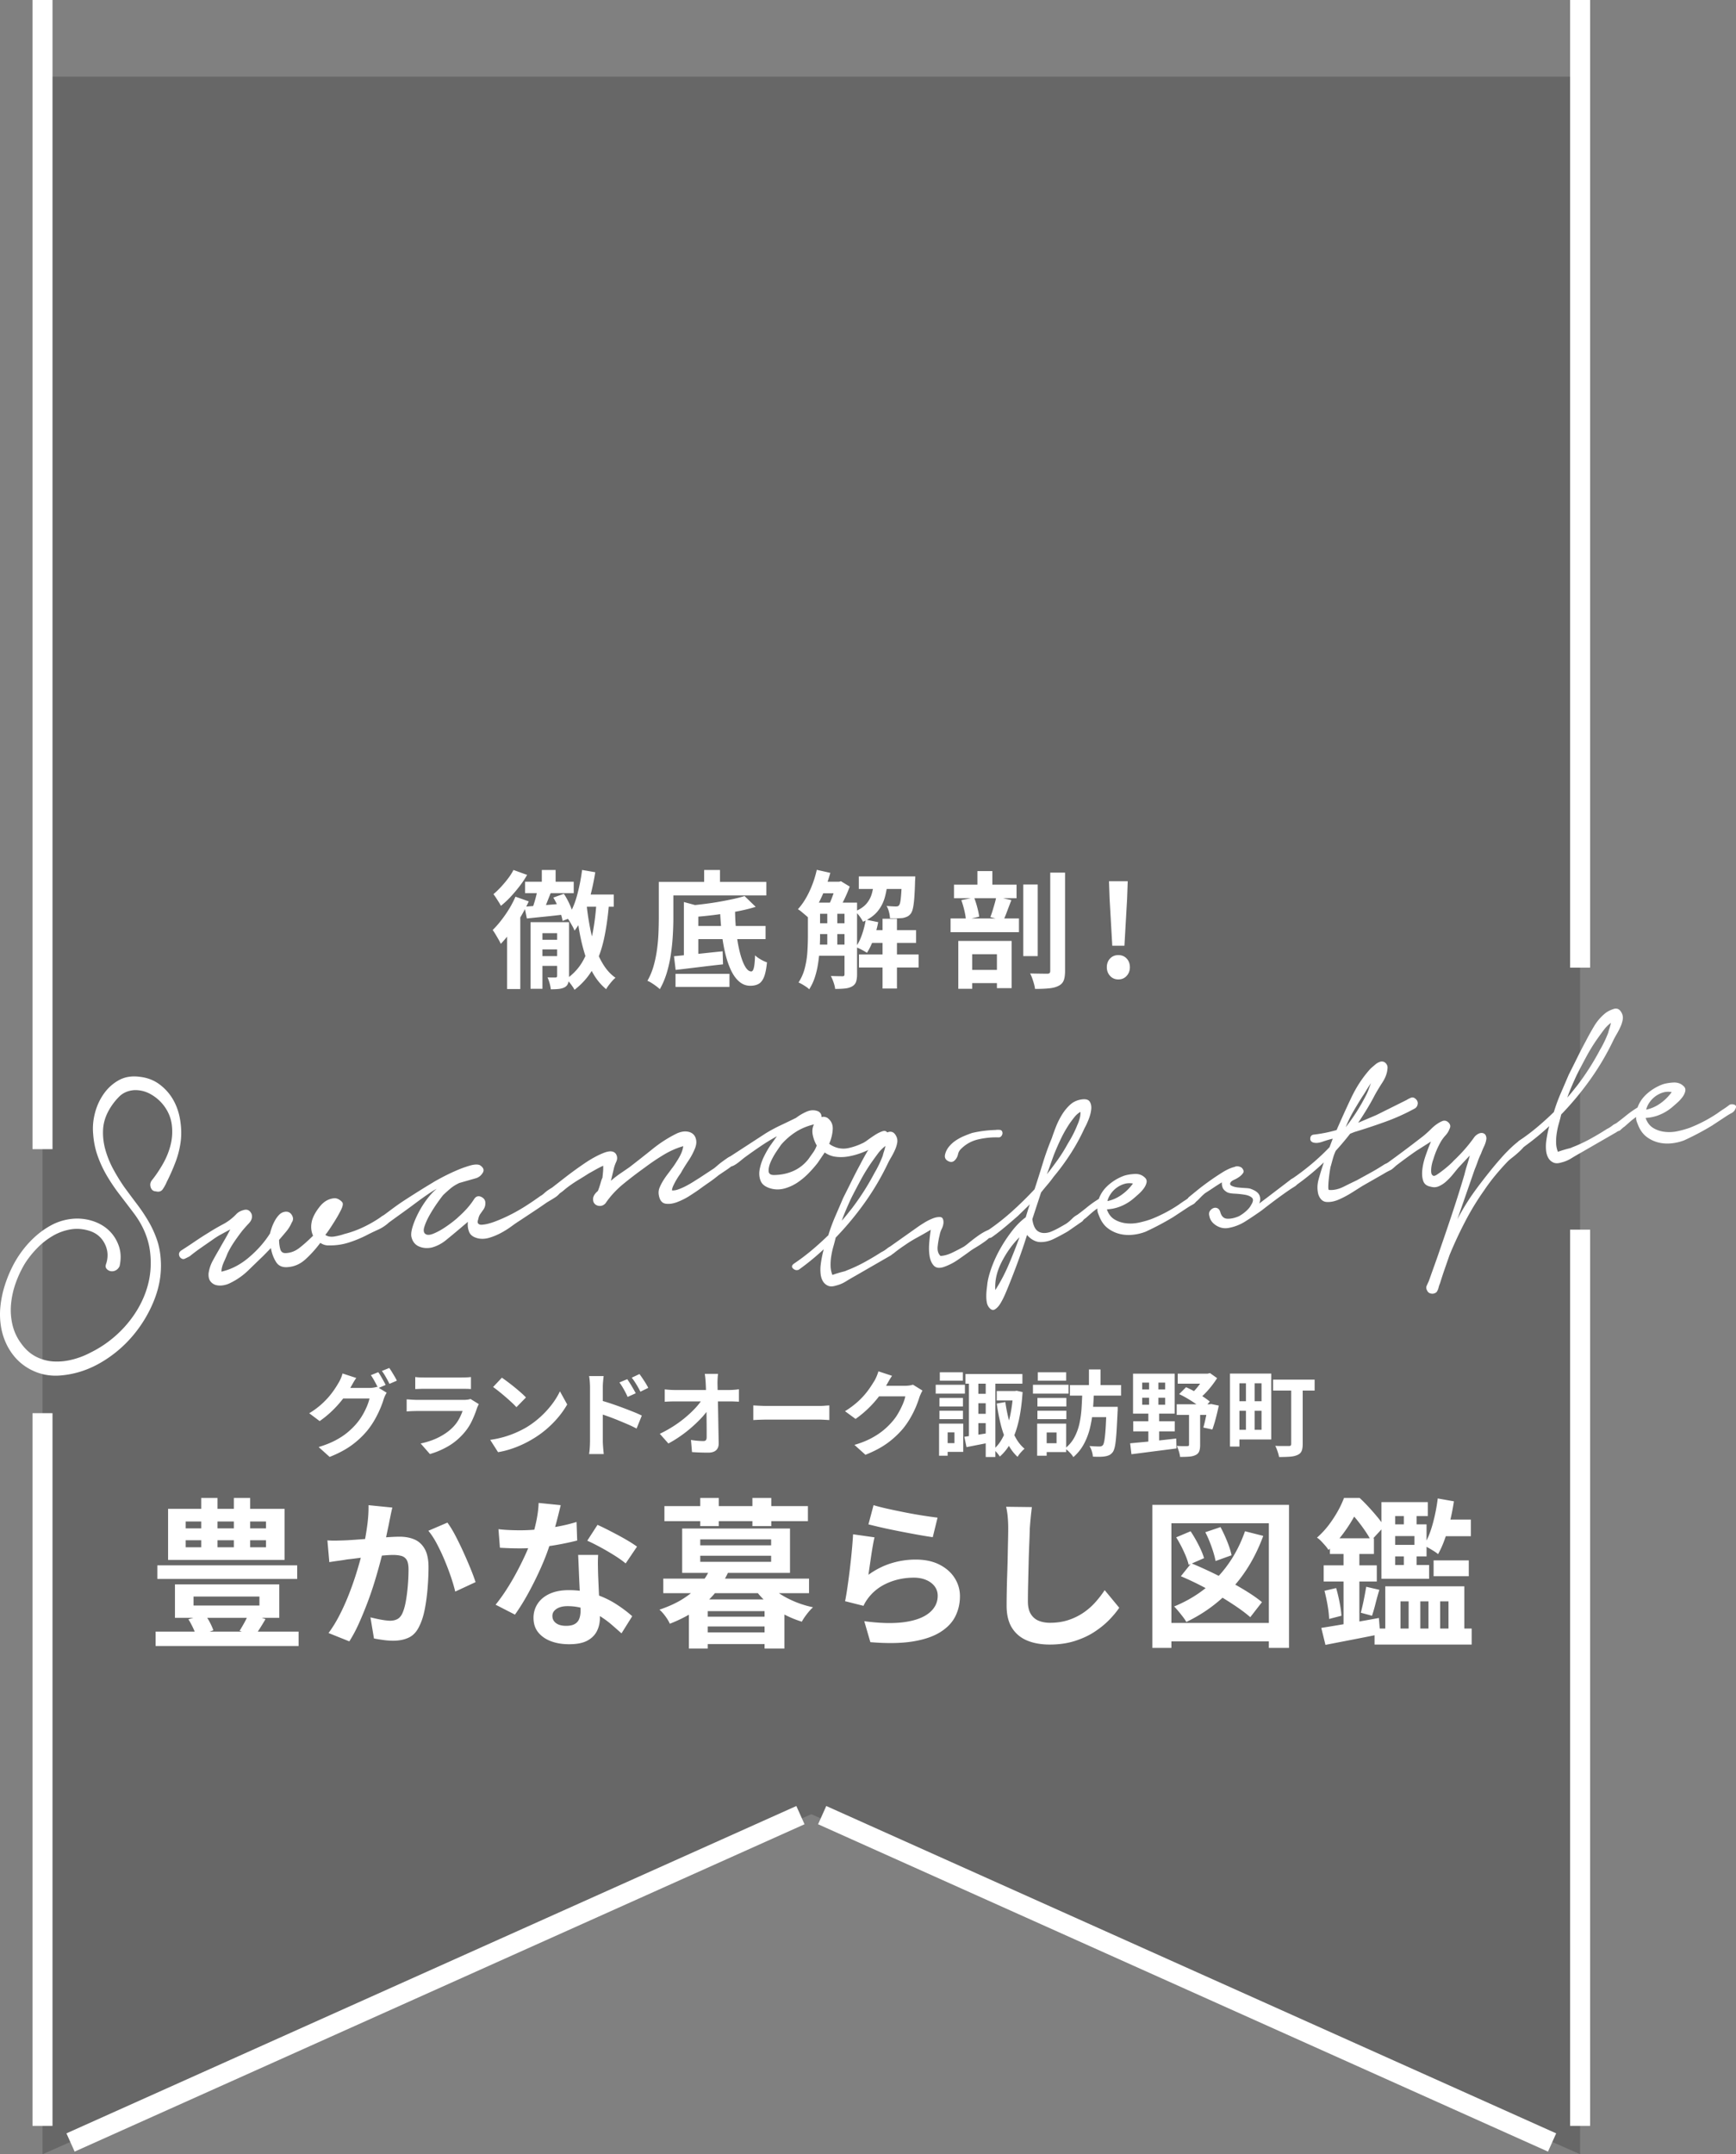 <svg xmlns="http://www.w3.org/2000/svg" width="520.859" height="646.152" viewBox="0 0 520.859 646.152"><rect x="0" y="0" width="520.859" height="646.152" fill="#808080" stroke="none"/><g data-name="レイヤー_1"><path fill="#282828" fill-opacity=".28" d="M12.754 22.99v623.162l230.666-102 230.667 102V22.99H12.754z"/><path fill="#fff" d="M9.754 423.863h6v213.776h-6zM9.754 0h6v344.681h-6zm229.178 541.695l2.455 5.475-218.996 98.187-2.455-5.475zm227.973 98.187l-2.455 5.475-218.996-98.187 2.455-5.475zm4.182-271.063h6v268.82h-6zm0-368.819h6v290.238h-6zM154.659 268.956l3.99 1.406a50.805 50.805 0 01-2.413 4.598 54.441 54.441 0 01-2.927 4.465c-1.025 1.406-2.046 2.629-3.059 3.667a12.284 12.284 0 00-.645-1.253c-.305-.532-.615-1.065-.932-1.597s-.601-.962-.854-1.292c1.266-1.24 2.526-2.76 3.78-4.56 1.255-1.798 2.273-3.61 3.06-5.434zm-.609-8.018l4.105 1.482a29.68 29.68 0 01-2.262 3.382 42.353 42.353 0 01-2.735 3.23 26.227 26.227 0 01-2.87 2.66 13.69 13.69 0 00-.646-1.12c-.278-.443-.557-.88-.836-1.312a11.93 11.93 0 00-.76-1.064c.76-.633 1.52-1.361 2.28-2.185a34.166 34.166 0 002.147-2.565c.67-.886 1.197-1.722 1.577-2.508zm-1.9 16.302l3.915-3.951.037.075v23.294h-3.951V277.24zm5.207-5.282c1.596-.126 3.47-.272 5.624-.437 2.152-.164 4.356-.347 6.611-.55l.114 3.267c-2.051.254-4.091.482-6.118.685a716.66 716.66 0 00-5.51.57l-.721-3.535zm.19-7.486h14.591v3.42h-14.592v-3.42zm1.633 12.122h10.108v3.307h-6.536v16.681h-3.572v-19.988zm2.128-9.88l4.028.875c-.481 1.19-.956 2.388-1.424 3.59a32.909 32.909 0 01-1.35 3.06l-3.191-.836a35.782 35.782 0 001.444-4.485c.202-.81.366-1.545.493-2.203zm-.57 15.162h8.512v2.888h-8.511v-2.888zm.114 4.903h8.55v2.926h-8.55v-2.926zm1.71-25.84h4.142v5.32h-4.141v-5.32zm4.599 15.655h3.572v16.188c0 .811-.083 1.488-.247 2.033a2.187 2.187 0 01-1.007 1.274c-.508.278-1.103.455-1.786.532-.685.075-1.495.114-2.433.114-.05-.532-.17-1.14-.36-1.824-.19-.684-.4-1.268-.627-1.748.531.025 1.031.037 1.5.037h.931c.304-.025.457-.19.457-.494v-16.112zm-1.14-7.372l3.153-1.14a21.882 21.882 0 011.881 3.497c.545 1.267.918 2.38 1.121 3.344l-3.382 1.292c-.152-.988-.494-2.134-1.026-3.44a26.503 26.503 0 00-1.747-3.553zm12.995.456l3.8.19c-.304 4.206-.81 8-1.52 11.381s-1.766 6.365-3.173 8.95-3.325 4.812-5.756 6.687c-.127-.279-.336-.627-.627-1.045-.292-.417-.603-.83-.932-1.235a6.657 6.657 0 00-.911-.95c2.228-1.544 3.957-3.47 5.186-5.775s2.141-4.985 2.737-8.038c.594-3.052.993-6.44 1.196-10.165zm-4.37-8.74l3.952.684a74.372 74.372 0 01-1.349 6.574c-.545 2.154-1.215 4.161-2.013 6.023s-1.755 3.503-2.87 4.922c-.101-.33-.285-.735-.55-1.216a51.142 51.142 0 00-.856-1.482c-.303-.507-.583-.9-.836-1.179 1.242-1.722 2.217-3.85 2.926-6.383a55.921 55.921 0 001.597-7.943zm1.368 10.527a80.42 80.42 0 001.026 6.84 42.744 42.744 0 001.672 6.174c.685 1.914 1.514 3.623 2.49 5.13.974 1.508 2.133 2.73 3.476 3.668a6.717 6.717 0 00-.987.95c-.356.404-.697.823-1.027 1.253-.329.43-.595.836-.797 1.216-1.445-1.19-2.68-2.64-3.705-4.35s-1.881-3.63-2.566-5.757c-.684-2.129-1.254-4.434-1.71-6.916a99.225 99.225 0 01-1.101-7.79l3.23-.418zm-.836-3.155h8.969v3.648h-9.956l.987-3.648zm22.484-3.8h4.37v10.717c0 1.545-.05 3.249-.152 5.11a65.915 65.915 0 01-.57 5.72c-.278 1.95-.69 3.837-1.234 5.661s-1.248 3.483-2.109 4.978c-.254-.253-.608-.55-1.064-.893s-.925-.665-1.407-.969-.899-.52-1.253-.646a19.745 19.745 0 001.862-4.464 35.394 35.394 0 001.025-4.96 52.79 52.79 0 00.438-4.996c.062-1.635.095-3.148.095-4.541V264.51zm2.205 0h30.058v4.066h-30.058v-4.066zm2.356 22.306c1.267-.126 2.691-.266 4.274-.418 1.583-.151 3.255-.323 5.017-.513 1.76-.19 3.527-.373 5.3-.55l.115 3.913c-1.673.178-3.35.368-5.035.57l-4.883.59c-1.571.19-3.002.36-4.294.512l-.494-4.104zm.456 5.283h16.188v3.913h-16.188V292.1zm2.508-21.547l4.332 1.178v16.492h-4.332v-17.67zm18.202-1.785l3.344 3.23c-1.697.532-3.591.994-5.68 1.386a110.5 110.5 0 01-6.404 1.008 120.56 120.56 0 01-6.346.646c-.052-.481-.197-1.065-.437-1.748-.242-.685-.489-1.241-.742-1.673 1.47-.151 2.958-.323 4.465-.513 1.508-.19 2.971-.41 4.39-.665a108.07 108.07 0 004.047-.797c1.28-.279 2.4-.57 3.363-.874zm-15.922 8.968h22.23v3.951h-22.23v-3.951zm3.8-16.797h4.75v5.738h-4.75v-5.738zm4.75 11.362h4.521c0 2.534.127 4.947.38 7.24.253 2.292.609 4.332 1.065 6.117.456 1.787.974 3.186 1.557 4.2.583 1.013 1.204 1.52 1.863 1.52.354 0 .62-.393.798-1.179.176-.784.29-2 .341-3.648.456.432 1.027.843 1.71 1.236.685.392 1.305.678 1.863.855-.178 1.9-.47 3.356-.874 4.37s-.945 1.71-1.616 2.09c-.67.38-1.513.57-2.526.57-1.216 0-2.306-.406-3.269-1.216-.962-.812-1.792-1.945-2.488-3.402-.697-1.456-1.28-3.166-1.748-5.13-.47-1.962-.83-4.103-1.083-6.422a92.074 92.074 0 01-.494-7.2zm29.043-11.4l4.066.912a52.36 52.36 0 01-1.71 5.092 39.98 39.98 0 01-2.185 4.675c-.798 1.443-1.652 2.71-2.565 3.8a16.121 16.121 0 00-.95-.856l-1.216-1.026a6.684 6.684 0 00-1.102-.779c1.292-1.418 2.432-3.173 3.42-5.262a31.045 31.045 0 002.242-6.555zm-2.66 9.842h3.648v10.07c0 1.217-.045 2.521-.133 3.915a49.953 49.953 0 01-.456 4.237 26.108 26.108 0 01-.968 4.141 15.245 15.245 0 01-1.711 3.63c-.202-.228-.5-.476-.893-.742-.392-.266-.798-.52-1.216-.76a9.676 9.676 0 00-1.083-.55 14.39 14.39 0 001.9-4.39c.405-1.608.659-3.242.76-4.901.101-1.66.152-3.198.152-4.618v-10.032zm1.673 0h10.563v3.344h-10.563v-3.344zm0 6.194h10.563v3.23h-10.563v-3.23zm0 6.384h10.563v3.344h-10.563v-3.344zm1.9-18.848h6.003v3.458h-6.004v-3.458zm2.241 8.018h3.002v12.084h-3.002V272.49zm2.66-8.018h.874l.57-.152 2.622 1.596a37.6 37.6 0 01-1.634 3.857c-.66 1.356-1.28 2.515-1.862 3.477-.38-.278-.842-.582-1.387-.911-.545-.33-1.02-.595-1.425-.799a24.22 24.22 0 00.893-2.032c.29-.748.557-1.508.799-2.28a24.6 24.6 0 00.55-2.033v-.723zm2.508 6.27h3.762v21.508c0 .913-.102 1.66-.304 2.242-.203.583-.595 1.039-1.177 1.369-.584.328-1.28.537-2.09.626-.812.089-1.813.134-3.003.134-.051-.558-.21-1.217-.475-1.977s-.538-1.393-.817-1.9a147.711 147.711 0 003.496.076c.228 0 .387-.043.475-.133.088-.088.133-.26.133-.512v-21.433zm8.892-6.611h4.066c-.152 1.849-.45 3.553-.892 5.11a11.244 11.244 0 01-2.186 4.162c-1.014 1.215-2.457 2.241-4.332 3.077-.227-.48-.576-1.038-1.045-1.671-.469-.634-.919-1.115-1.348-1.445 1.52-.632 2.666-1.406 3.438-2.317a8.01 8.01 0 001.634-3.117 22.43 22.43 0 00.665-3.8zm-2.508 11.703l3.725.76a33.286 33.286 0 01-1.388 5.054c-.596 1.648-1.26 3.028-1.995 4.142-.253-.177-.583-.38-.987-.607a20.05 20.05 0 00-1.254-.646 29.21 29.21 0 00-1.103-.495c.734-1.013 1.356-2.254 1.862-3.723a27.736 27.736 0 001.14-4.485zm-2.09-12.958h14.136v3.762h-14.136v-3.762zm.038 23.408h17.898v3.914h-17.898v-3.914zm2.85-7.296h14.288v3.838h-14.288v-3.838zm4.219-3.42h4.332v20.939h-4.332v-20.938zm5.813-12.692h4.028a29.078 29.078 0 01-.076 1.483 99.743 99.743 0 01-.228 4.977c-.102 1.318-.24 2.357-.418 3.117-.177.76-.406 1.305-.684 1.633-.304.38-.645.66-1.026.837-.38.177-.81.316-1.292.418-.43.05-.988.082-1.672.094-.684.013-1.419.007-2.204-.019a9.558 9.558 0 00-.304-1.919c-.178-.696-.418-1.285-.722-1.767.608.051 1.153.09 1.634.114.48.026.849.039 1.102.039.228 0 .425-.02.59-.058.164-.037.31-.145.436-.323.152-.176.278-.55.38-1.12.1-.57.19-1.413.267-2.528.075-1.114.138-2.584.19-4.408v-.57zm14.604 12.616h20.52v4.104H285.2v-4.104zm1.026-10.146h18.772v4.067h-18.772v-4.067zm1.292 16.872h15.998v14.175h-4.408v-10.185h-7.41v10.374h-4.18v-14.364zm.912-12.236l3.838-.76c.354.912.67 1.9.95 2.964.278 1.064.469 1.99.57 2.774l-3.99.912c-.052-.784-.209-1.734-.475-2.85a28.349 28.349 0 00-.893-3.04zm1.254 20.938h11.704v3.952h-11.704v-3.952zm3.572-29.64h4.484v6.232h-4.484v-6.232zm5.662 7.676l4.522 1.026c-.43 1.116-.849 2.218-1.254 3.307a45.304 45.304 0 01-1.14 2.812l-3.914-1.027c.228-.556.45-1.19.665-1.9.215-.708.43-1.437.646-2.185.215-.746.374-1.425.475-2.033zm8.094-3.647h4.332v21.47h-4.332v-21.47zm8.094-3.572h4.446v29.45c0 1.291-.146 2.28-.437 2.964-.291.683-.805 1.202-1.54 1.557-.734.38-1.677.627-2.83.741-1.153.114-2.552.172-4.199.172a10.393 10.393 0 00-.304-1.483 23.9 23.9 0 00-.532-1.69 9.478 9.478 0 00-.646-1.463 314.075 314.075 0 005.13.075c.329 0 .563-.063.703-.19.139-.126.209-.354.209-.684v-29.45zm20.436 32.033c-1.013 0-1.843-.355-2.489-1.064-.646-.709-.969-1.57-.969-2.584 0-1.063.323-1.937.97-2.622.645-.684 1.475-1.025 2.488-1.025s1.843.341 2.489 1.025c.646.685.97 1.559.97 2.622 0 1.014-.324 1.875-.97 2.584-.646.71-1.476 1.064-2.489 1.064zm-1.824-10.107l-.798-14.022-.19-5.32h5.624l-.19 5.32-.798 14.022h-3.648zM106.885 413.307a20.651 20.651 0 00-.98 1.568c-.318.56-.56.99-.728 1.288-.635 1.12-1.419 2.282-2.352 3.486s-1.984 2.371-3.15 3.5a29.972 29.972 0 01-3.766 3.094l-3.136-2.352a23.761 23.761 0 005.685-4.718 25.048 25.048 0 001.791-2.296c.504-.737.924-1.404 1.26-2.002.224-.336.462-.788.714-1.358a9.22 9.22 0 00.546-1.554l4.116 1.344zm9.128 4.424a9.196 9.196 0 00-.924 2.016 26.59 26.59 0 01-1.036 2.814 32.114 32.114 0 01-1.624 3.262 24.323 24.323 0 01-2.24 3.276 25.72 25.72 0 01-4.662 4.368c-1.782 1.307-3.99 2.483-6.622 3.528l-3.304-2.968c1.904-.578 3.547-1.227 4.928-1.946 1.382-.718 2.586-1.498 3.612-2.338a21.886 21.886 0 002.744-2.66 17.45 17.45 0 001.778-2.464 21.22 21.22 0 001.4-2.744c.383-.914.648-1.717.798-2.408h-9.436l1.288-3.164h7.98a8.93 8.93 0 001.33-.098 7.44 7.44 0 001.106-.238l2.884 1.764zm-2.52-6.16c.243.336.5.738.77 1.204.27.467.536.934.798 1.4.262.467.477.878.644 1.232l-2.24.952a47.805 47.805 0 00-1.022-1.974 21.406 21.406 0 00-1.162-1.918l2.212-.896zm3.304-1.26c.242.336.508.742.798 1.218.29.476.57.943.84 1.4.27.458.48.854.63 1.19l-2.212.952a46.215 46.215 0 00-1.064-1.988 17.485 17.485 0 00-1.204-1.876l2.212-.896zm26.86 10.836a21.31 21.31 0 00-.294.616 8.766 8.766 0 00-.238.56 30.79 30.79 0 01-1.61 4.018 15.788 15.788 0 01-2.534 3.738c-1.4 1.568-2.968 2.842-4.704 3.822-1.736.98-3.5 1.722-5.292 2.226l-2.772-3.164c2.11-.448 3.986-1.1 5.628-1.96 1.643-.858 2.996-1.838 4.06-2.94a10.83 10.83 0 001.806-2.422 16.21 16.21 0 001.079-2.422H125.26c-.336 0-.812.01-1.428.028a29.93 29.93 0 00-1.82.112v-3.64l1.75.112c.57.038 1.068.056 1.498.056h13.86a8.07 8.07 0 001.218-.084c.365-.056.639-.12.826-.196l2.492 1.54zm-19.068-8.12c.392.056.859.094 1.4.112.542.02 1.046.028 1.512.028h10.78c.43 0 .942-.009 1.54-.028a13.738 13.738 0 001.484-.112v3.612c-.374-.037-.853-.06-1.442-.07a107.84 107.84 0 00-1.638-.014h-10.724c-.448 0-.938.01-1.47.028-.532.02-1.013.038-1.442.056v-3.612zm22.491 18.844a29.592 29.592 0 004.116-.868 28.657 28.657 0 003.584-1.288c1.1-.485 2.11-.989 3.023-1.512a27.04 27.04 0 004.368-3.248 27.821 27.821 0 003.472-3.794c.99-1.316 1.773-2.599 2.353-3.85l2.183 3.948a26.088 26.088 0 01-2.617 3.752 30.13 30.13 0 01-3.515 3.57 29.255 29.255 0 01-4.227 3.038 31.78 31.78 0 01-6.567 3.01 26.3 26.3 0 01-3.822.938l-2.352-3.696zm3.5-18.648a64.645 64.645 0 013.738 2.814c.699.57 1.357 1.125 1.973 1.666.617.542 1.12 1.027 1.512 1.456l-2.855 2.912a25.093 25.093 0 00-1.4-1.4 62.346 62.346 0 00-1.877-1.68 72.391 72.391 0 00-1.988-1.652 36.42 36.42 0 00-1.735-1.316l2.631-2.8zm26.445 19.012v-16.1c0-.504-.024-1.073-.07-1.708a14.453 14.453 0 00-.21-1.68h4.368a84.553 84.553 0 00-.168 1.624 19.023 19.023 0 00-.084 1.764v16.1c0 .243.014.602.042 1.078.028.476.065.966.112 1.47.046.504.088.952.126 1.344h-4.396c.093-.541.164-1.19.21-1.946a32.8 32.8 0 00.07-1.946zM180.049 420c.933.243 1.974.556 3.122.938 1.148.383 2.31.794 3.486 1.232 1.176.44 2.287.868 3.332 1.288a35.44 35.44 0 012.576 1.134l-1.568 3.892a35.205 35.205 0 00-2.632-1.26c-.953-.41-1.918-.816-2.898-1.218a72.284 72.284 0 00-5.418-1.974V420zm8.148-6.328c.261.374.55.812.868 1.316a44.326 44.326 0 011.68 2.912l-2.436 1.092a21.83 21.83 0 00-.77-1.596c-.252-.466-.51-.919-.77-1.358-.262-.438-.57-.9-.924-1.386l2.352-.98zm3.668-1.54c.28.374.584.803.91 1.288.326.486.644.976.952 1.47.308.495.564.957.77 1.386l-2.352 1.148a26.577 26.577 0 00-.854-1.582c-.271-.457-.542-.896-.812-1.316s-.584-.854-.938-1.302l2.324-1.092zm6.098 17.919a36.129 36.129 0 004.172-2.324 35.295 35.295 0 003.64-2.688c1.101-.933 2.077-1.862 2.927-2.786s1.526-1.796 2.03-2.618l1.82.028.027 2.968c-.56.86-1.278 1.755-2.156 2.688a41.747 41.747 0 01-2.912 2.8 38.063 38.063 0 01-3.388 2.646 35.188 35.188 0 01-3.584 2.198l-2.576-2.912zm1.485-13.328c.41.056.91.103 1.498.14.588.038 1.124.056 1.61.056h16.24c.448 0 .961-.023 1.54-.07a16.887 16.887 0 001.371-.154v3.724l-1.414-.056a35.284 35.284 0 00-1.301-.028H202.64c-.505 0-1.036.01-1.597.028-.56.02-1.091.047-1.595.084v-3.724zm15.988-4.648c-.057.43-.099.896-.126 1.4-.028.504-.042.98-.042 1.428.018.784.037 1.634.056 2.548.018.915.042 1.886.07 2.912.027 1.027.05 2.077.07 3.15.018 1.074.036 2.147.056 3.22.017 1.074.037 2.128.056 3.164.018 1.036.037 2.03.055 2.982.019.896-.233 1.592-.756 2.086s-1.315.742-2.38.742a69.143 69.143 0 01-4.872-.168l-.307-3.64c.634.112 1.297.196 1.987.252.69.056 1.27.084 1.736.084.355 0 .607-.093.756-.28.15-.186.225-.485.225-.896v-2.198a354.611 354.611 0 00-.057-5.572l-.055-2.982a252.14 252.14 0 00-.07-2.856 154.7 154.7 0 00-.098-2.548 42.909 42.909 0 00-.126-1.61 22.178 22.178 0 00-.155-1.218h3.977zm10.575 9.465l1.288.07a89.95 89.95 0 001.638.07c.57.018 1.097.027 1.582.027h15.036c.653 0 1.27-.023 1.848-.07a52.05 52.05 0 011.428-.098v4.396a713.67 713.67 0 01-1.428-.084 31.69 31.69 0 00-1.848-.056H230.52a73.762 73.762 0 00-4.508.14v-4.396zm41.633-8.877a20.344 20.344 0 00-.98 1.568c-.318.56-.56.99-.728 1.288a30.366 30.366 0 01-2.338 3.486 31.074 31.074 0 01-3.15 3.5 32.003 32.003 0 01-3.752 3.094l-3.164-2.324a26.993 26.993 0 003.262-2.352 22.993 22.993 0 004.228-4.69 59.96 59.96 0 001.274-1.974c.224-.354.457-.816.7-1.386.243-.569.43-1.087.56-1.554l4.088 1.344zm9.128 4.424a14.538 14.538 0 00-.924 2.016c-.243.822-.584 1.76-1.022 2.814a29.404 29.404 0 01-1.624 3.276 24.819 24.819 0 01-2.226 3.262 26.5 26.5 0 01-4.69 4.368c-1.783 1.307-3.99 2.483-6.622 3.528l-3.304-2.968c1.904-.56 3.547-1.204 4.928-1.932 1.381-.728 2.585-1.507 3.612-2.338a21.153 21.153 0 002.744-2.646 15.24 15.24 0 001.792-2.478 24.902 24.902 0 001.4-2.758c.392-.914.654-1.717.784-2.408h-9.436l1.288-3.164h8.008c.43 0 .863-.028 1.302-.084s.816-.14 1.134-.252l2.856 1.764zm3.971-1.736h8.763v2.66h-8.763v-2.66zM281.75 427h2.577v9.632h-2.577V427zm.113-7.7h7.055v2.548h-7.055V419.3zm0 3.836h7.055v2.52h-7.055v-2.52zm.112-11.536h6.916v2.52h-6.916v-2.52zm1.315 15.4h5.712v8.484h-5.712v-2.632h3.08v-3.22h-3.08V427zm6.048 3.948a410.791 410.791 0 007.925-1.232l.224 2.856c-1.288.262-2.581.518-3.878.77-1.298.252-2.506.49-3.626.714l-.645-3.108zm.337-18.816h17.08v2.884h-17.08v-2.884zm1.035 1.148h2.828v18.62h-2.828v-18.62zm1.372 4.788h5.237v2.828h-5.237v-2.828zm0 5.992h5.237v2.8h-5.237v-2.8zm3.668-10.752h2.885v23.716h-2.885v-23.716zm8.233 3.92h.532l.504-.084 1.792.392c-.206 3.174-.58 5.988-1.12 8.442-.542 2.455-1.284 4.583-2.227 6.384-.942 1.802-2.104 3.309-3.485 4.522a9.946 9.946 0 00-.882-1.162 7.12 7.12 0 00-1.022-.994c1.157-.952 2.142-2.254 2.954-3.906.812-1.652 1.465-3.584 1.96-5.796.494-2.212.826-4.606.994-7.182v-.616zm-4.928 0h6.048v2.828h-6.048v-2.828zm2.575 3.304a49.21 49.21 0 001.135 5.642c.476 1.802 1.096 3.421 1.861 4.858.766 1.438 1.69 2.604 2.773 3.5-.336.28-.71.654-1.12 1.12a8.739 8.739 0 00-.98 1.316c-1.195-1.101-2.198-2.46-3.01-4.074-.812-1.614-1.475-3.434-1.988-5.46a59.634 59.634 0 01-1.246-6.454l2.575-.448zm8.291-5.181h10.668v2.66h-10.668v-2.66zm1.26 11.648h2.857v9.632h-2.857V427zm.084-7.7h8.68v2.548h-8.68V419.3zm0 3.836h8.68v2.52h-8.68v-2.52zm.112-11.536h8.512v2.52h-8.512v-2.52zm1.428 15.4h7.084v8.54h-7.084v-2.66h4.2v-3.22h-4.2V427zm11.929-9.324h3.471a96.568 96.568 0 01-.322 5.376 35.591 35.591 0 01-.853 5.264 20.087 20.087 0 01-1.807 4.774 13.997 13.997 0 01-3.178 3.962c-.261-.448-.63-.914-1.105-1.4a10.337 10.337 0 00-1.387-1.204c1.214-.97 2.161-2.104 2.843-3.402a16.243 16.243 0 001.497-4.172 30.59 30.59 0 00.616-4.578c.094-1.568.168-3.108.225-4.62zm-3.725-2.24h15.345v3.164h-15.345v-3.164zm5.488 6.524h6.832v3.108h-6.832v-3.108zm.224-11.2h3.473v6.132h-3.473v-6.132zm5.265 11.2h3.36v.84c0 .224-.01.402-.028.532a445.303 445.303 0 01-.267 5.18 77.21 77.21 0 01-.28 3.584c-.103.952-.234 1.708-.392 2.268-.158.56-.34.97-.546 1.232-.336.41-.685.7-1.05.868s-.779.29-1.246.364c-.41.075-.942.117-1.595.126-.655.01-1.335-.005-2.044-.042-.02-.466-.122-1.003-.309-1.61a6.663 6.663 0 00-.7-1.582 36.837 36.837 0 002.996.14c.225 0 .411-.028.56-.084s.299-.158.448-.308c.186-.224.346-.723.477-1.498.13-.774.247-1.922.35-3.444.102-1.52.19-3.514.266-5.978v-.588zm7.094 10.948c1.158-.112 2.493-.238 4.004-.378 1.513-.14 3.109-.303 4.788-.49l5.04-.56.084 2.968c-1.586.206-3.187.41-4.801.616-1.616.205-3.17.406-4.662.602a503.57 503.57 0 01-4.06.518l-.393-3.276zm.869-20.888h12.488v11.984h-12.488V412.02zm.055 14.28h12.46v3.024h-12.46V426.3zm2.689-11.592v2.044h6.887v-2.044h-6.887zm0 4.536v2.1h6.887v-2.1h-6.887zm2.072-6.272h2.8v9.408h.223v10.444h-3.248V422.38h.225v-9.408zm8.287 8.232h10.389v3.192h-10.389v-3.192zm3.696 1.596h3.332v10.584c0 .803-.093 1.447-.28 1.932-.186.485-.55.859-1.092 1.12-.54.261-1.194.42-1.96.476-.765.056-1.66.084-2.687.084-.038-.466-.154-1.017-.35-1.652a11.907 11.907 0 00-.63-1.652c.634.038 1.264.061 1.89.07.625.01 1.04.005 1.245-.014.206 0 .346-.032.421-.098.074-.065.111-.182.111-.35v-10.5zm-3.387-10.78h9.66v2.996h-9.66v-2.996zm.42 6.132l2.072-2.072c.858.374 1.73.812 2.618 1.316a45.772 45.772 0 012.52 1.54 23.37 23.37 0 012.002 1.456l-2.1 2.352a19.33 19.33 0 00-1.975-1.568 38.05 38.05 0 00-2.534-1.638 29.787 29.787 0 00-2.603-1.386zm7.727-6.132h.813l.727-.168 2.128 1.512a29.58 29.58 0 01-1.666 2.352 25.677 25.677 0 01-2.002 2.282 15.816 15.816 0 01-2.183 1.862 7.184 7.184 0 00-.882-1.008 49.052 49.052 0 00-.939-.896 15.545 15.545 0 001.569-1.638 20.06 20.06 0 001.414-1.904c.42-.644.76-1.227 1.021-1.75v-.644zm.925 9.184h.476l.475-.084 2.297.476a76.284 76.284 0 01-.91 3.836 38.029 38.029 0 01-1.023 3.332l-2.715-.588c.168-.54.336-1.18.504-1.918.167-.737.33-1.507.49-2.31.158-.802.294-1.558.406-2.268v-.476zm6.605-9.212h2.828v21.896h-2.828v-21.896zm1.484 8.288h9.351v2.884h-9.351v-2.884zm.336-8.288h10.555v19.768h-10.555v-2.912h7.643v-13.944h-7.643v-2.912zm2.968 1.652h2.603v16.408h-2.603v-16.408zm8.147.168h12.461v3.276h-12.461v-3.276zm5.433 1.484h3.444v17.836c0 .915-.112 1.624-.337 2.128-.224.504-.635.887-1.231 1.148-.617.28-1.372.453-2.269.518-.895.066-1.978.098-3.248.098a8.895 8.895 0 00-.266-1.106c-.12-.401-.256-.803-.406-1.204s-.307-.75-.475-1.05c.56.038 1.115.056 1.666.056h2.393c.28 0 .472-.046.574-.14.103-.093.155-.26.155-.504v-17.78zm-340.72 74.088h42.912v4.32H46.686v-4.32zm.528-19.872h41.952v4.08H47.214v-4.08zm3.216-16.943h34.944v15.311H50.43v-15.311zm2.064 22.656H83.79v10.032H52.494v-10.032zm3.216-18.864v2.064h24.096v-2.064H55.71zm0 5.616v2.111h24.096v-2.111H55.71zm.816 23.711l4.944-1.392a13.865 13.865 0 011.512 2.352c.464.897.807 1.68 1.032 2.352l-5.136 1.777c-.192-.736-.512-1.576-.96-2.52-.449-.944-.912-1.8-1.392-2.569zm1.536-6.815v2.688h19.776v-2.688H58.062zm2.304-29.569h4.896v17.184h-4.896v-17.184zm9.792 0h4.896v17.184h-4.896v-17.184zm4.464 34.656l5.04 1.68a79.626 79.626 0 01-1.704 2.808c-.56.881-1.08 1.64-1.56 2.28l-4.512-1.584a46.89 46.89 0 001.488-2.543c.543-.992.96-1.873 1.248-2.64zm23.612-21.936c.863.065 1.71.089 2.544.072.83-.015 1.695-.04 2.592-.072.767-.031 1.72-.087 2.855-.168a608.58 608.58 0 003.6-.264c1.264-.095 2.536-.199 3.816-.312 1.28-.111 2.464-.199 3.553-.263a47.448 47.448 0 012.687-.097c1.697 0 3.193.28 4.489.84 1.295.56 2.319 1.512 3.072 2.856.75 1.344 1.128 3.168 1.128 5.472 0 1.889-.09 3.936-.265 6.144s-.456 4.32-.84 6.337c-.384 2.015-.928 3.728-1.632 5.136-.768 1.664-1.816 2.815-3.144 3.455-1.328.64-2.903.96-4.728.96-.928 0-1.912-.071-2.952-.215s-1.976-.297-2.807-.457l-1.057-6.335c.64.16 1.336.32 2.089.48.75.16 1.47.287 2.159.384.688.095 1.24.144 1.656.144.8 0 1.504-.152 2.113-.456.607-.304 1.103-.84 1.487-1.609.448-.927.808-2.127 1.08-3.6.271-1.47.48-3.063.624-4.776.144-1.711.217-3.351.217-4.92 0-1.28-.177-2.223-.529-2.832a2.613 2.613 0 00-1.56-1.223c-.689-.208-1.544-.312-2.568-.312-.704 0-1.688.056-2.952.168-1.264.112-2.6.24-4.007.384-1.41.143-2.729.296-3.96.455a87.74 87.74 0 01-2.857.337c-.672.128-1.544.263-2.616.407s-1.976.281-2.712.408l-.575-6.528zm19.487-9.84c-.16.609-.311 1.273-.456 1.992-.144.72-.28 1.385-.408 1.992a68.49 68.49 0 01-.48 2.376c-.192.881-.377 1.76-.551 2.64-.177.88-.36 1.737-.553 2.568-.32 1.377-.72 2.976-1.2 4.8a158.717 158.717 0 01-1.68 5.88c-.64 2.097-1.36 4.2-2.16 6.312a113.75 113.75 0 01-2.544 6.169c-.896 2-1.856 3.799-2.88 5.4l-6.24-2.497c1.12-1.503 2.168-3.192 3.144-5.064a65.45 65.45 0 002.664-5.784 90.381 90.381 0 002.136-5.855 110.33 110.33 0 001.608-5.376c.448-1.664.8-3.088 1.056-4.272a83.51 83.51 0 001.057-6.289c.255-2.016.367-3.919.336-5.711l7.151.72zm16.513 4.512c.767 1.025 1.56 2.313 2.376 3.865.815 1.552 1.615 3.191 2.4 4.92s1.503 3.392 2.16 4.991c.655 1.601 1.159 2.96 1.511 4.08l-6.096 2.832c-.32-1.344-.76-2.84-1.32-4.488a76.57 76.57 0 00-1.92-5.04 59.98 59.98 0 00-2.304-4.872c-.816-1.536-1.656-2.815-2.52-3.84l5.713-2.448zm33.998-5.231c-.193.8-.45 1.84-.769 3.12-.32 1.28-.68 2.624-1.08 4.031-.4 1.409-.824 2.801-1.271 4.176-.704 2.304-1.632 4.752-2.784 7.344-1.153 2.592-2.4 5.12-3.745 7.584-1.343 2.465-2.704 4.656-4.08 6.576l-5.807-2.975a52.07 52.07 0 003.216-4.465 71.815 71.815 0 002.975-5.04 97.465 97.465 0 002.52-5.015c.753-1.616 1.352-3.08 1.8-4.393.608-1.695 1.144-3.591 1.609-5.688.463-2.095.727-4.071.792-5.928l6.624.673zm-18.672 7.2c1.023.128 2.12.215 3.288.263 1.167.049 2.2.072 3.096.072a54.94 54.94 0 006.023-.335 71.76 71.76 0 005.881-.888 48.2 48.2 0 005.136-1.273l.191 5.568a85.367 85.367 0 01-4.92 1.08 78.427 78.427 0 01-6.023.912c-2.112.24-4.193.36-6.24.36-.96 0-1.937-.015-2.928-.048a105.26 105.26 0 01-3.072-.144l-.432-5.567zm29.903 7.728a38.43 38.43 0 00-.071 3.047c.016 1.008.04 2.04.071 3.096.033.737.073 1.673.12 2.808.048 1.137.104 2.337.168 3.6.065 1.265.12 2.465.168 3.6.048 1.137.073 2.04.073 2.713 0 1.472-.305 2.807-.913 4.007-.608 1.2-1.576 2.152-2.904 2.857-1.328.703-3.143 1.055-5.447 1.055-1.984 0-3.776-.296-5.376-.887-1.6-.593-2.88-1.473-3.84-2.64-.96-1.168-1.44-2.632-1.44-4.392 0-1.568.415-2.984 1.248-4.248.832-1.264 2.04-2.257 3.624-2.977 1.584-.72 3.495-1.08 5.735-1.08 2.817 0 5.408.393 7.776 1.176 2.369.785 4.497 1.785 6.384 3 1.888 1.217 3.504 2.433 4.849 3.649l-3.216 5.136a375.33 375.33 0 00-2.952-2.592 27.558 27.558 0 00-3.696-2.688 22.373 22.373 0 00-4.416-2.064c-1.584-.544-3.288-.817-5.113-.817-1.376 0-2.48.273-3.311.817-.833.544-1.248 1.247-1.248 2.111 0 .897.36 1.617 1.08 2.16.72.545 1.735.816 3.048.816 1.088 0 1.95-.183 2.591-.552a2.968 2.968 0 001.344-1.584c.256-.687.385-1.464.385-2.328 0-.735-.032-1.776-.097-3.12s-.135-2.832-.216-4.464c-.08-1.631-.152-3.264-.215-4.896a363.17 363.17 0 00-.193-4.32h6zm8.256 2.543c-.928-.768-2.08-1.583-3.455-2.448a74.518 74.518 0 00-4.248-2.471c-1.457-.784-2.728-1.416-3.816-1.896l3.072-4.753c.863.384 1.848.857 2.952 1.416 1.104.56 2.224 1.145 3.36 1.752a68.876 68.876 0 013.167 1.8 33.115 33.115 0 012.376 1.56l-3.408 5.04zm25.355 1.536l5.52.864c-1.473 3.329-3.6 6.312-6.385 8.953-2.784 2.64-6.528 4.888-11.232 6.743a10.19 10.19 0 00-.815-1.488 16.035 16.035 0 00-1.153-1.56c-.416-.495-.8-.888-1.152-1.175 2.847-.96 5.272-2.089 7.272-3.384 2-1.297 3.656-2.704 4.968-4.225 1.312-1.52 2.304-3.096 2.977-4.728zm-14.065 3.025h43.728v4.367h-43.728v-4.367zm.336-21.745h43.056v4.512h-43.056v-4.512zm5.328 6.72h32.352v13.297h-32.352V458.47zm2.016 21.265h28.656v14.735h-5.952V483.24h-17.04v11.232h-5.664v-14.735zm3.36 5.183h21.552v2.928h-21.552v-2.928zm0 4.704h21.552v3.504h-21.552v-3.504zm.048-40.32h5.568v8.448h-5.568v-8.448zm0 12.433v1.775h21.264v-1.775h-21.264zm0 4.896v1.824h21.264v-1.824h-21.264zm15.649-17.329h5.664v8.448h-5.664v-8.448zm4.655 25.584c.864 1.089 2 2.105 3.408 3.048 1.408.945 2.983 1.776 4.728 2.496a30.028 30.028 0 005.4 1.656c-.576.513-1.192 1.193-1.848 2.04-.656.849-1.16 1.609-1.511 2.28a30.338 30.338 0 01-5.665-2.376 26.046 26.046 0 01-4.92-3.456c-1.488-1.327-2.745-2.76-3.768-4.296l4.176-1.392zm31.983-13.775c-.161.64-.329 1.463-.504 2.471a116.631 116.631 0 00-.505 3.144 1339.063 1339.063 0 00-.815 5.616c2.176-1.567 4.456-2.719 6.84-3.456a24.69 24.69 0 017.32-1.104c2.816 0 5.215.513 7.2 1.537 1.984 1.024 3.495 2.368 4.535 4.032a10.044 10.044 0 011.561 5.424c0 2.176-.465 4.192-1.393 6.047-.927 1.857-2.447 3.44-4.56 4.752-2.111 1.312-4.879 2.24-8.303 2.785-3.425.543-7.632.607-12.624.191l-1.824-6.288c4.8.641 8.832.729 12.096.265 3.264-.464 5.736-1.393 7.416-2.785 1.68-1.391 2.52-3.096 2.52-5.111 0-1.057-.305-1.993-.912-2.809-.608-.815-1.457-1.455-2.544-1.92-1.089-.463-2.32-.696-3.696-.696-2.688 0-5.208.489-7.56 1.465-2.352.976-4.28 2.376-5.784 4.2-.416.512-.76.983-1.032 1.416-.273.431-.52.887-.744 1.367l-5.52-1.392c.192-.927.384-2.023.576-3.287a210.213 210.213 0 001.535-12.84c.128-1.44.224-2.752.289-3.937l6.432.913zm-.288-9.648c1.151.352 2.592.72 4.32 1.104 1.728.383 3.536.76 5.424 1.127 1.888.369 3.672.68 5.352.937 1.68.256 3.048.448 4.104.575l-1.44 5.856c-.96-.127-2.12-.312-3.48-.552a329.064 329.064 0 01-8.808-1.68 143.2 143.2 0 01-4.032-.887 258.77 258.77 0 01-2.976-.72l1.536-5.76zm47.505.576a103.11 103.11 0 00-.36 3.216c-.112 1.151-.2 2.208-.264 3.168a268.215 268.215 0 01-.168 4.775 298.25 298.25 0 00-.191 5.88c-.048 2.049-.097 4.065-.145 6.048a218.45 218.45 0 00-.071 5.184c0 1.601.295 2.873.887 3.816.592.945 1.384 1.617 2.376 2.016.992.4 2.113.6 3.36.6 1.984 0 3.793-.264 5.425-.792a17.956 17.956 0 004.463-2.136 19.322 19.322 0 003.624-3.12 30.897 30.897 0 002.905-3.744l4.367 5.28c-.768 1.152-1.775 2.369-3.023 3.648-1.249 1.28-2.729 2.48-4.44 3.6-1.713 1.12-3.69 2.032-5.929 2.737-2.24.703-4.72 1.055-7.44 1.055-2.624 0-4.904-.408-6.84-1.223-1.936-.817-3.44-2.08-4.512-3.792-1.072-1.712-1.608-3.928-1.608-6.649 0-1.311.017-2.807.049-4.487.031-1.68.079-3.433.143-5.257.064-1.824.112-3.607.144-5.352.032-1.743.064-3.32.097-4.728.03-1.407.047-2.527.047-3.36 0-1.152-.047-2.28-.144-3.384a22.044 22.044 0 00-.48-3.095l7.728.095zm36.149-.673h40.992v42.912h-6.048v-37.392H351.46v37.392h-5.712v-42.912zm3.312 35.424h33.984v5.52h-33.984v-5.52zm24.48-27.503l5.472 1.391c-2.24 6.08-5.312 11.265-9.216 15.552-3.905 4.289-8.528 7.713-13.872 10.272-.192-.383-.513-.871-.96-1.464a48.627 48.627 0 00-1.392-1.751 21.677 21.677 0 00-1.296-1.44c5.151-2.112 9.52-5.072 13.104-8.88 3.583-3.808 6.304-8.368 8.16-13.68zm-20.64 1.824l4.32-1.824a41.419 41.419 0 012.4 4.127c.768 1.505 1.312 2.817 1.631 3.937l-4.607 2.015c-.257-1.12-.744-2.455-1.464-4.007a39.114 39.114 0 00-2.28-4.248zm1.391 11.664l3.12-3.889c1.792.737 3.68 1.577 5.665 2.52 1.984.945 3.943 1.937 5.88 2.976a92.234 92.234 0 015.424 3.145c1.68 1.055 3.096 2.063 4.248 3.023l-3.505 4.512c-1.087-.96-2.44-1.992-4.055-3.096a98.047 98.047 0 00-5.256-3.335 101.959 101.959 0 00-5.808-3.193 88.463 88.463 0 00-5.713-2.663zm7.345-13.2l4.56-1.537a44.46 44.46 0 012.016 4.344c.64 1.584 1.072 2.952 1.296 4.104l-4.8 1.729c-.129-.736-.344-1.6-.648-2.593a42.72 42.72 0 00-1.08-3.072 32.231 32.231 0 00-1.344-2.976zm41.607-10.273h3.024v1.057h1.632v1.535a72.482 72.482 0 01-2.185 4.009 44.122 44.122 0 01-3.023 4.488 36.863 36.863 0 01-4.105 4.512c-.223-.385-.544-.817-.96-1.297s-.84-.943-1.271-1.391c-.433-.448-.84-.784-1.225-1.009a25.595 25.595 0 003.553-3.815 36 36 0 002.687-4.104 29.215 29.215 0 001.873-3.985zm-6.817 38.976c2.208-.351 4.857-.792 7.944-1.32 3.088-.528 6.2-1.08 9.336-1.656l.384 4.849c-2.847.575-5.72 1.143-8.615 1.703-2.897.56-5.496 1.064-7.8 1.512l-1.249-5.088zm.72-18.768h15.936v4.849H397.15v-4.849zm.241 7.632l3.504-.815a48.617 48.617 0 011.031 4.295c.304 1.553.488 2.889.553 4.009l-3.696.96c-.033-1.153-.185-2.512-.456-4.08a53.544 53.544 0 00-.936-4.369zm1.632-15.744h13.2v4.704h-13.2V461.4zm4.08 1.872h4.752v25.057l-4.752.72V463.27zm.768-13.968h4.08a50.324 50.324 0 012.736 2.76 75.431 75.431 0 012.64 3.024c.832 1.008 1.488 1.929 1.967 2.76l-3.935 4.273c-.416-.832-.992-1.792-1.729-2.88a48.877 48.877 0 00-2.4-3.24c-.863-1.072-1.696-1.976-2.495-2.712h-.864v-3.985zm6.047 26.64l3.937.912c-.417 1.344-.8 2.72-1.152 4.128a45.13 45.13 0 01-1.056 3.649l-3.36-.913c.192-.703.391-1.52.6-2.448.207-.927.4-1.863.575-2.807.176-.944.328-1.784.456-2.52zm2.497 12.528h29.135v4.8h-29.135v-4.8zm2.064-37.92h13.92v4.176h-9.792V472.2h-4.128v-21.648zm0 18.864h14.304v4.128h-14.304v-4.128zm1.151 6.385h23.712v14.735h-4.752v-10.224h-2.496v10.224h-3.504v-10.224h-2.447v10.224h-3.505v-10.224h-2.447v10.224h-4.56V475.8zm1.248-18.576h11.136v9.6h-11.039v-3.457h7.392v-2.64h-7.489v-3.503zm4.32-4.849h3.84v6.433h-3.84v-6.433zm0 12.433h3.84v6.671h-3.84v-6.671zm10.176-15.36l4.848.863c-.448 2.977-1.079 5.88-1.895 8.712s-1.769 5.208-2.857 7.129c-.287-.256-.695-.552-1.223-.889a33.371 33.371 0 00-1.609-.96 21.674 21.674 0 00-1.44-.743c1.056-1.729 1.936-3.856 2.64-6.385a52.428 52.428 0 001.536-7.728zm-1.248 18.575h10.561v4.753h-10.56v-4.753zm2.208-12.24h8.977v4.993h-10.416l1.44-4.993z"/><g fill="#fff"><path d="M45.62 353.948c1.186-1.477 2.3-3.143 3.342-4.995a22.07 22.07 0 002.263-5.71c.466-1.953.57-3.927.312-5.918-.26-1.99-1.01-3.838-2.256-5.542-1.04-1.418-2.355-2.592-3.949-3.519a9.297 9.297 0 00-5.125-1.284c-1.811.148-3.295.798-4.456 1.953a18.677 18.677 0 00-3.034 3.985c-1.106 1.944-1.706 3.94-1.796 5.99-.092 2.05.154 4.084.736 6.099a28.748 28.748 0 002.432 5.87 54.993 54.993 0 003.293 5.307 363.492 363.492 0 003.72 4.994 52.452 52.452 0 013.361 4.995 31.352 31.352 0 012.538 5.434c.685 1.919 1.095 3.984 1.23 6.194.283 4.022-.356 8.02-1.914 11.995a38.468 38.468 0 01-6.477 10.853 36.694 36.694 0 01-9.695 8.108c-3.705 2.144-7.602 3.403-11.687 3.778-3.375.334-6.508-.272-9.403-1.815-2.895-1.544-5.163-3.852-6.8-6.925a19.414 19.414 0 01-1.928-5.717 22.897 22.897 0 01-.23-5.945 30.867 30.867 0 011.146-5.94 36.925 36.925 0 012.204-5.7 31.245 31.245 0 013.03-5.063 29.712 29.712 0 014.081-4.522 24.577 24.577 0 014.917-3.467 16.549 16.549 0 015.679-1.802 15.105 15.105 0 016.18.448c2.013.577 3.726 1.504 5.139 2.779 1.413 1.276 2.459 2.855 3.137 4.734.678 1.88.767 3.939.27 6.178-.297.609-.703 1.037-1.218 1.283-.517.249-1.024.314-1.522.199a2.072 2.072 0 01-1.205-.753c-.305-.386-.317-.922-.034-1.61.615-2.02.468-3.949-.444-5.79-.91-1.839-2.344-3.112-4.297-3.818-2.034-.692-4.02-.875-5.958-.546a15.86 15.86 0 00-5.464 2.005 22.149 22.149 0 00-4.695 3.728c-1.423 1.48-2.64 3.022-3.642 4.628a32.829 32.829 0 00-2.68 5.72 25.509 25.509 0 00-1.398 6.223c-.202 2.11-.069 4.18.396 6.216a15.115 15.115 0 002.568 5.608c1.26 1.78 2.72 3.108 4.385 3.984a13.13 13.13 0 005.282 1.497c1.855.123 3.76-.06 5.711-.55a24.52 24.52 0 005.561-2.14 33.912 33.912 0 0010.182-7.712c2.886-3.203 5.005-6.714 6.351-10.533 1.346-3.819 1.769-7.8 1.265-11.944-.504-4.143-2.19-8.085-5.059-11.828a930.55 930.55 0 00-4.08-5.352 55.666 55.666 0 01-3.75-5.528 34.61 34.61 0 01-2.811-5.986c-.757-2.104-1.215-4.342-1.377-6.708-.188-2.042-.003-4.128.553-6.258.556-2.129 1.447-4.055 2.67-5.779 1.223-1.722 2.729-3.075 4.518-4.057 1.788-.981 3.865-1.315 6.234-.999 2.276.254 4.26 1.013 5.953 2.282a15.01 15.01 0 014.068 4.576c1.02 1.783 1.715 3.76 2.083 5.93.369 2.172.444 4.274.231 6.304a27.318 27.318 0 01-1.553 6.367 61.472 61.472 0 01-2.677 6.08c-.284.688-.663 1.39-1.139 2.108-.476.72-1.175.959-2.094.715-.801-.023-1.329-.433-1.584-1.228s-.119-1.515.41-2.164zm8.734 21.139c1.367-.87 2.713-1.756 4.037-2.66a100.553 100.553 0 014.153-2.68 65.955 65.955 0 014.359-2.534 15.26 15.26 0 004.024-3.077c.541-.57 1.31-.98 2.306-1.229.993-.247 1.74.145 2.233 1.177.326.983.068 1.924-.776 2.825a47.047 47.047 0 00-2.06 2.324 64.273 64.273 0 00-2.329 3.208 28.327 28.327 0 00-2.036 3.517c-.218.596-.575 1.435-1.068 2.516-.495 1.082-.748 2.062-.758 2.94 2.92-.654 5.67-2.078 8.252-4.272 2.578-2.191 4.686-4.584 6.322-7.177.14-.58.333-1.212.576-1.893.243-.679.55-1.35.915-2.01a7.75 7.75 0 011.267-1.711c.475-.48 1.023-.772 1.645-.878.931-.158 1.645.16 2.138.954.493.795.482 1.555-.033 2.28a10.548 10.548 0 01-1.642 2.672 140.79 140.79 0 01-2.145 2.519c-.011.88.101 1.777.339 2.695.232.918.825 1.337 1.767 1.256 1.423-.08 2.733-.583 3.935-1.506 1.199-.921 2.585-2.153 4.159-3.697-.639-1.407-.737-2.946-.304-4.617.41-1.344 1.193-2.734 2.346-4.168 1.151-1.431 2.51-2.24 4.075-2.427.543-.092 1.08.017 1.612.325.53.31.906.645 1.127 1.006.157.452.013 1.135-.43 2.048a34.963 34.963 0 01-1.602 2.904 79.448 79.448 0 01-1.844 2.887c-.606.9-1.043 1.493-1.314 1.779.726.516 1.65.677 2.776.486 1.122-.19 2.1-.435 2.926-.736a30.5 30.5 0 005.862-2.132 37.237 37.237 0 005.335-3.119c.348-.298.693-.396 1.029-.294.337.104.606.297.817.58.207.284.32.604.34.959.02.356-.143.683-.49.981a11.806 11.806 0 01-2.76 1.725c-1 .45-1.98.916-2.936 1.396a35.377 35.377 0 01-5.637 2.393 18.184 18.184 0 01-6.128.92c-.866.068-1.746-.183-2.639-.75a34.707 34.707 0 01-4.38 4.873c-1.555 1.421-3.276 2.21-5.164 2.372-1.719.211-2.964-.294-3.73-1.522-.766-1.226-1.28-2.614-1.544-4.166l-2.243 2.296a1368.416 1368.416 0 00-4.574 4.426 20.577 20.577 0 01-5.296 3.711 7.045 7.045 0 01-2.15.724c-.777.132-1.498.114-2.164-.051a3.08 3.08 0 01-1.68-1.092c-.455-.56-.651-1.365-.59-2.414a10.935 10.935 0 011.221-3.737 97.67 97.67 0 011.978-3.507c.488-.88 1.04-1.853 1.66-2.915a53.83 53.83 0 001.64-3.031c-.877.468-1.792.962-2.74 1.482a22.529 22.529 0 00-2.489 1.56l-3.533 2.454a56.979 56.979 0 00-3.398 2.551c-.438.235-.918.475-1.433.722-.517.249-1.02.095-1.515-.461-.453-.8-.325-1.46.383-1.98z"/><path d="M114.403 365.018a371.59 371.59 0 003.243-2.405 74.278 74.278 0 014.23-2.932c1.51-.974 2.968-1.9 4.375-2.777a201.997 201.997 0 013.525-2.154c.503-.325 1.414-.839 2.731-1.54a61.38 61.38 0 014.203-2.03 34.833 34.833 0 014.225-1.555c1.33-.385 2.338-.436 3.026-.154 1.077.696 1.382 1.44.918 2.237-.463.798-1.108 1.346-1.935 1.646l-5.136 1.47c-1.034.495-1.883 1.018-2.547 1.569a48.023 48.023 0 00-2.235 1.995c-.336.376-.905 1.131-1.71 2.265a45.572 45.572 0 00-2.317 3.624c-.74 1.283-1.295 2.494-1.658 3.633-.366 1.139-.237 1.895.385 2.268.531.31 1.3.258 2.308-.152 1.007-.41 2.014-.94 3.022-1.59a37.086 37.086 0 002.777-1.967c.846-.662 1.404-1.136 1.675-1.421 2.01-1.778 3.585-3.56 4.718-5.35.566-.892 1.306-1.118 2.219-.675.913.444 1.299 1.198 1.16 2.257a3.221 3.221 0 01-.576 1.534c-.324.455-.63.885-.918 1.293-.29.408-.5.943-.626 1.602-.219.597-.229 1.017-.026 1.261.2.246.501.375.904.385 1.111-.027 2.456-.336 4.032-.923a46.423 46.423 0 004.844-2.138 52.496 52.496 0 004.85-2.798 89.089 89.089 0 004.076-2.786c.296-.129.686-.416 1.171-.857a9.963 9.963 0 011.54-1.159 4.584 4.584 0 011.626-.635c.543-.092.971.074 1.282.5.388.413.442.844.16 1.29-.284.448-.714.86-1.287 1.236-.576.378-1.153.734-1.734 1.071-.582.339-1.013.612-1.297.82-1.214.845-2.43 1.668-3.649 2.474a1457.68 1457.68 0 00-3.766 2.494 50.539 50.539 0 00-2.788 1.909 26.317 26.317 0 01-3.136 1.968 19.219 19.219 0 01-3.41 1.416c-1.177.36-2.302.43-3.376.214-1.412-.32-2.314-.943-2.712-1.874-.396-.929-.533-1.963-.406-3.102l-2.825 2.394c-1.188 1-2.429 2.028-3.726 3.086-1.296 1.058-2.709 1.795-4.232 2.214-1.383.313-2.677.215-3.88-.3-1.207-.513-1.973-1.5-2.299-2.96-.13-.775.011-1.816.428-3.125.415-1.307.999-2.683 1.754-4.128a28.181 28.181 0 012.597-4.09c.98-1.283 1.925-2.282 2.842-2.996-.517.248-1.33.745-2.44 1.491a96.287 96.287 0 00-3.736 2.668 270.3 270.3 0 01-4.365 3.195 567.788 567.788 0 00-4.21 3.048c-.35.299-.727.423-1.133.372-.408-.05-.732-.194-.973-.434a1.325 1.325 0 01-.39-.891c-.02-.356.182-.69.608-1z"/><path d="M165.474 356.353c.773-.61 2.113-1.655 4.017-3.135a113.603 113.603 0 015.914-4.295c2.039-1.382 3.956-2.425 5.752-3.13 1.796-.703 3.011-.59 3.648.338.44.724.473 1.497.094 2.318-.38.824-.633 1.564-.76 2.224l-.843 3.494a29.45 29.45 0 012.747-2.142l2.788-1.91a417.255 417.255 0 006.97-5.49c2.385-1.92 4.87-3.5 7.452-4.736.97-.403 1.859-.573 2.667-.512.808.063 1.47.31 1.98.741.513.433.838 1.055.976 1.869.138.814-.024 1.74-.486 2.776a19.615 19.615 0 01-1.775 3.293 64.236 64.236 0 00-2.028 3.216c-.116.26-.335.616-.656 1.07a21.79 21.79 0 00-.994 1.544 20.384 20.384 0 00-.907 1.71c-.263.565-.403 1.047-.413 1.447.568.064 1.249-.051 2.035-.346a18.928 18.928 0 002.336-1.054c.768-.41 1.493-.831 2.177-1.267.685-.434 1.206-.763 1.57-.985l4.415-2.903c.282-.207.65-.509 1.101-.905.453-.395.926-.774 1.424-1.14.495-.362.977-.704 1.442-1.022.464-.318.852-.504 1.163-.556.698-.119 1.105.17 1.224.87.118.697-.101 1.294-.654 1.786-.633.507-1.308 1-2.022 1.48-.72.48-1.47.987-2.256 1.52a41.541 41.541 0 01-2.865 2.161c-.931.637-1.892 1.32-2.885 2.046-.57.416-1.483 1.03-2.74 1.841a20.99 20.99 0 01-3.854 1.97c-1.313.502-2.502.664-3.568.486-1.069-.178-1.733-1.04-1.996-2.594a3.918 3.918 0 01.226-2.192 14.45 14.45 0 011.032-2.03c.405-.667.853-1.322 1.342-1.964.49-.64.929-1.234 1.315-1.779.399-.466 1.036-1.412 1.912-2.837.875-1.424 1.376-2.706 1.502-3.846-2.055.588-4.077 1.49-6.064 2.705a65.405 65.405 0 00-5.42 3.672 125.812 125.812 0 00-6.36 4.85c-2.175 1.765-3.995 3.73-5.463 5.893-.336.377-.714.62-1.133.731-.42.112-.84.103-1.262-.025a1.904 1.904 0 01-1.02-.725c-.26-.354-.365-.854-.314-1.502.114-.738.59-1.457 1.43-2.158.28-.685.546-1.469.797-2.35.249-.88.438-1.409.567-1.592.064-.568.122-1.158.18-1.766.056-.608.07-1.227.043-1.862-.814.377-1.621.794-2.42 1.248-.803.456-1.422.8-1.86 1.034a113.66 113.66 0 01-3.032 1.89 41.013 41.013 0 00-3.01 2.007c-.57.417-1.077.823-1.529 1.217a9.907 9.907 0 01-1.548 1.101c-.426.312-.864.445-1.309.401-.445-.044-.806-.162-1.078-.356-.27-.193-.417-.467-.439-.823-.018-.355.223-.696.725-1.02z"/><path d="M229.715 339.948a47.485 47.485 0 014.551-2.448 268.393 268.393 0 004.592-2.215 14.766 14.766 0 013.156-1.853c1.187-.519 2.339-.555 3.453-.107.698.36 1.036.943 1.014 1.743.528-.168 1.098-.106 1.707.19 1.178.837 1.731 1.98 1.66 3.428-.075 1.449-.426 2.905-1.056 4.368.375.337.908.645 1.594.927a6.919 6.919 0 004.25.356 18.357 18.357 0 004.07-1.41c.373-.141.916-.472 1.625-.993a45.793 45.793 0 012.198-1.51c.757-.487 1.472-.848 2.15-1.083.679-.235 1.174-.14 1.485.287.415.57.466 1.099.15 1.59-.317.493-.78.931-1.392 1.314-.614.384-1.249.75-1.908 1.101-.657.351-1.098.587-1.316.702a26.913 26.913 0 01-3.508 1.553c-1.24.45-2.482.78-3.722.99a12.66 12.66 0 01-3.694.089 7.178 7.178 0 01-3.331-1.29l-2.106 3.11a37.534 37.534 0 01-2.707 3.092 20.839 20.839 0 01-3.299 2.774 13.34 13.34 0 01-3.826 1.786c-1.37.392-2.722.421-4.055.09-1.67-.435-2.736-1.19-3.198-2.27-.464-1.077-.565-2.277-.31-3.598a15.228 15.228 0 011.365-3.942c.655-1.308 1.306-2.415 1.95-3.323l1.835-2.585a62.622 62.622 0 00-4.879 2.982 156.936 156.936 0 00-4.705 3.312c-.284.209-.635.487-1.054.837-.42.352-.842.681-1.268.993a7.552 7.552 0 01-1.25.75c-.407.19-.786.194-1.134.013-.594-.217-.9-.605-.916-1.16-.014-.555.193-.99.617-1.302l11.212-7.288zm4.646 3.4c-.258.364-.721 1.04-1.39 2.032-.67.992-1.238 2.004-1.7 3.04s-.683 1.972-.66 2.806c.021.834.588 1.237 1.7 1.207 2.07-.031 3.976-.435 5.72-1.21 1.742-.774 3.239-1.944 4.49-3.514.515-.725.997-1.406 1.45-2.041a8.546 8.546 0 001.08-2.098c-.56-.942-.957-1.993-1.193-3.15s-.117-2.213.36-3.173c-2.147.526-4.025 1.323-5.639 2.393a20.3 20.3 0 00-4.218 3.708z"/><path d="M238.241 378.997a62.335 62.335 0 005.29-3.979 91.81 91.81 0 004.997-4.525 52.882 52.882 0 012.109-5.726 614.91 614.91 0 002.352-5.468c.844-1.667 1.685-3.35 2.524-5.05a154.166 154.166 0 012.619-5.067 80.74 80.74 0 012.476-4.446 14.663 14.663 0 013.365-3.9c.641-.507 1.464-.928 2.468-1.265 1.002-.334 1.791.012 2.363 1.041.378.666.511 1.354.401 2.069a8.717 8.717 0 01-.67 2.2c-.337.754-.71 1.48-1.121 2.18-.413.7-.741 1.302-.985 1.807a78.6 78.6 0 01-6.903 11.757 91.549 91.549 0 01-8.79 10.586 53.05 53.05 0 01-.692 2.653c-.273.94-.486 1.921-.644 2.942a15.956 15.956 0 00-.193 2.965c.03.956.212 1.837.548 2.64a29.54 29.54 0 011.883-.617c.503-.151.978-.281 1.424-.391.445-.108.726-.206.845-.293a44.316 44.316 0 005.438-2.513 81.835 81.835 0 005.147-3.06c.493-.215 1.06-.577 1.705-1.084.643-.507 1.248-.642 1.819-.408.796.396.971.846.528 1.352-.446.507-.877.894-1.294 1.163l-10.503 6.057a74.317 74.317 0 00-2.982 1.748 10.11 10.11 0 01-3.067 1.266c-.943.292-1.741.278-2.392-.042a3.293 3.293 0 01-1.487-1.437c-.342-.638-.546-1.364-.618-2.181a12.438 12.438 0 01.001-2.336 34.14 34.14 0 01.951-4.933 75.85 75.85 0 01-7.505 6.144c-.623.24-1.188.12-1.7-.358-.51-.475-.415-.973.293-1.49zm17.367-16.564a75.826 75.826 0 006.753-10.59c.93-1.548 1.762-3.28 2.498-5.194.074-.344.199-.78.374-1.306a12.74 12.74 0 00.423-1.613 10.598 10.598 0 00-2.249 2.27c-.675.91-1.226 1.667-1.652 2.269a52.42 52.42 0 00-3.36 5.39 231.483 231.483 0 00-3.004 5.73 126.82 126.82 0 00-1.513 3.387 60.532 60.532 0 00-1.32 3.355 34.125 34.125 0 001.534-1.801c.52-.65 1.024-1.283 1.516-1.897z"/><path d="M275.522 367.9c.235-.171.786-.53 1.656-1.076.868-.545 1.736-.99 2.606-1.337.87-.345 1.64-.492 2.31-.44.672.051.998.61.98 1.672-.031.601-.206 1.227-.526 1.878a6.553 6.553 0 00-.622 1.895c-.245.903-.442 1.997-.587 3.28-.147 1.285.135 2.264.846 2.938 1.117-.056 2.302-.39 3.558-1.001a71.605 71.605 0 003.427-1.774c.299-.183.855-.609 1.672-1.278a47.494 47.494 0 012.595-1.981c.916-.652 1.774-1.162 2.574-1.53.798-.367 1.328-.375 1.587-.021.333.408.254.918-.237 1.531-.493.615-1.138 1.205-1.937 1.77a38.531 38.531 0 01-2.46 1.61c-.843.508-1.381.848-1.616 1.02a174.74 174.74 0 01-3.948 2.807 17.487 17.487 0 01-4.255 2.163c-1.32.423-2.303.292-2.949-.394-.648-.685-1.07-1.623-1.272-2.816-.202-1.19-.245-2.509-.125-3.955.119-1.444.273-2.78.464-4.004a106.653 106.653 0 01-4.079 2.331 39.42 39.42 0 00-3.867 2.396 44.988 44.988 0 00-3.183 2.33c-.677.313-1.268.232-1.78-.245-.511-.476-.416-.974.292-1.491l8.876-6.277zm7.993-21.434c.178-.891.555-1.7 1.128-2.429a9.087 9.087 0 012.017-1.882 14.66 14.66 0 012.501-1.37 33.38 33.38 0 012.566-.981c2.298-.522 4.6-.813 6.91-.874a5.2 5.2 0 011.338-.028c.504.048.773.365.808.956a1.47 1.47 0 01-.344.903c-.22.27-.496.4-.829.39-1.934-.07-3.906.115-5.919.556s-3.732 1.346-5.156 2.714c-.579.496-.942 1.089-1.09 1.775-.15.689-.448 1.269-.897 1.743-.557.625-1.234.74-2.03.344-.795-.394-1.13-1-1.003-1.817z"/><path d="M296.21 369.162a68.17 68.17 0 007.46-5.839c2.355-2.122 4.6-4.324 6.73-6.608.83-2.527 1.64-5.082 2.427-7.668a83.286 83.286 0 012.733-7.621c.352-1.054.77-2.201 1.254-3.443a22.89 22.89 0 011.779-3.582 14.064 14.064 0 012.424-2.996c.915-.851 2.016-1.386 3.305-1.605 1.354-.23 2.236-.014 2.645.645.41.66.55 1.481.418 2.464-.13.984-.408 1.992-.83 3.023-.42 1.033-.786 1.808-1.095 2.323a60.68 60.68 0 01-4.168 7.666 68.825 68.825 0 01-5.166 7.039c-.59.83-1.214 1.631-1.879 2.406a71.133 71.133 0 00-1.894 2.31l-2.619 7.998c.252 1.88.84 3.105 1.767 3.676.925.574 2.111.636 3.561.192a22.722 22.722 0 002.487-1.168 79.83 79.83 0 002.355-1.344c.537-.355 1.145-.873 1.823-1.552.681-.678 1.343-1.073 1.988-1.182.58-.098 1 .145 1.266.73.265.585.13 1.055-.406 1.41l-4.18 2.897a65.86 65.86 0 01-4.191 2.251c-1.53.757-3.066 1.067-4.613.932-1.301-.242-2.447-.942-3.439-2.1a183.17 183.17 0 01-2.755 8.071 244.521 244.521 0 01-3.078 7.928c-.138.354-.41.997-.816 1.927-.405.93-.854 1.801-1.345 2.614-.491.812-1.038 1.402-1.639 1.77-.598.365-1.196.168-1.79-.591-.334-.408-.556-.934-.666-1.577a10.842 10.842 0 01-.142-2.014 20.43 20.43 0 01.147-2.062c.083-.678.153-1.254.205-1.725.221-1.43.673-3.064 1.355-4.902a37.246 37.246 0 012.595-5.51 43.799 43.799 0 013.488-5.213c1.277-1.642 2.625-2.98 4.04-4.016l.606-1.991c.191-.63.398-1.26.623-1.895l-3.583 3.49a311.032 311.032 0 01-3.166 2.724 79.646 79.646 0 01-3.278 2.644l-1.238.906c-.472.346-.923.422-1.353.23-.365-.203-.57-.533-.616-.99-.042-.455.111-.814.465-1.072zm2.422 17.78a53.134 53.134 0 004.02-7.641c1.163-2.717 2.24-5.45 3.232-8.202-2.1 2.08-3.884 4.553-5.353 7.419s-2.1 5.674-1.9 8.423zm21.766-43.952c1.197-1.925 2.142-3.775 2.835-5.55.245-.504.471-1.123.68-1.854.206-.732.29-1.424.244-2.08a6.158 6.158 0 00-1.776 1.544c-.52.652-.993 1.28-1.421 1.881a36.516 36.516 0 00-2.645 4.624 79.103 79.103 0 00-2.112 4.831c-.363.99-.712 1.96-1.046 2.911a260.66 260.66 0 01-1.048 2.912 109.767 109.767 0 003.323-4.44 46.189 46.189 0 002.966-4.779z"/><path d="M322.877 364.637a83.125 83.125 0 003.296-2.547 32.305 32.305 0 013.505-2.483c.584-1.623 1.57-3.033 2.96-4.23a14.835 14.835 0 014.608-2.72c.879-.281 1.925-.46 3.14-.533 1.212-.072 2.213.255 2.999.982.538.44.743.967.617 1.585-.128.618-.422 1.232-.882 1.84-.459.609-.992 1.18-1.597 1.712-.605.535-1.052.924-1.342 1.172a14 14 0 01-3.546 2.242c-1.326.59-2.706.94-4.145 1.051l-.388.066c.498 1.374 1.263 2.37 2.298 2.99 1.033.62 2.19 1.004 3.474 1.15 1.284.146 2.581.075 3.89-.213a29.455 29.455 0 003.56-1.002 43.307 43.307 0 004.335-1.978 42.352 42.352 0 004.06-2.428c.59-.431 1.199-.85 1.826-1.254a20.687 20.687 0 001.728-1.238c.428-.205.907-.22 1.434-.044.527.176.645.586.358 1.231a2.506 2.506 0 01-1.172 1.292 21.02 21.02 0 00-1.449.842l-4.47 2.946a83.544 83.544 0 01-8.3 4.39 14.742 14.742 0 01-3.872.906c-1.337.127-2.61.045-3.819-.247a9.772 9.772 0 01-3.396-1.561c-1.055-.748-1.896-1.798-2.522-3.15a26.336 26.336 0 01-.601-1.489 3.151 3.151 0 01-.197-1.458c-.655.444-1.284.93-1.89 1.464-.604.534-1.138 1.006-1.598 1.415-.302.184-.679.497-1.133.937-.457.442-.968.546-1.539.311-.43-.191-.666-.516-.712-.973-.042-.455.118-.78.482-.976zm9.396-4.378c1.535-.325 2.967-.966 4.296-1.92a14.315 14.315 0 003.358-3.354c-.958-.168-1.86-.115-2.707.16a7.745 7.745 0 00-2.285 1.184 7.615 7.615 0 00-1.726 1.833c-.476.712-.788 1.411-.936 2.097z"/><path d="M356.807 358.98c.407-.333 1.148-.94 2.226-1.82a73.467 73.467 0 013.61-2.749 77.49 77.49 0 014.06-2.726c1.376-.863 2.606-1.42 3.691-1.67.365-.195.769-.246 1.216-.157.447.09.788.248 1.026.472.495.58.612 1.073.35 1.481-.263.41-.63.787-1.1 1.131a8.85 8.85 0 01-1.585.915c-.585.265-.952.544-1.1.833-.259.442-.116.782.421 1.022s1.176.397 1.918.47c.741.073 1.48.13 2.216.17.735.042 1.21.11 1.427.205 1.408.492 2.292 1.12 2.655 1.886.362.768.356 1.614-.016 2.537l2.378-1.795 7.041-5.37c.406-.332.808-.417 1.201-.253.39.167.632.507.72 1.021.087.517-.125.933-.633 1.25-.51.32-.975.613-1.391.883a127.86 127.86 0 00-4.302 3.065 225.026 225.026 0 00-4.268 3.26 107.956 107.956 0 01-4.953 3.325 13.817 13.817 0 01-5.084 1.956c-1.29.219-2.51-.039-3.659-.77-1.153-.734-1.826-1.679-2.022-2.838-.164-.57-.115-1.057.148-1.467.262-.408.61-.7 1.045-.873a1.47 1.47 0 011.248.037c.397.198.678.58.842 1.15.346 1.267 1.038 1.927 2.075 1.983 1.036.055 2.205-.192 3.503-.744.847-.474 1.6-1.017 2.259-1.625.657-.609 1.109-1.166 1.355-1.671.684-1.044.79-1.79.317-2.241-.475-.45-1.206-.755-2.195-.92-.99-.163-2.017-.27-3.085-.321-1.07-.05-1.824-.203-2.265-.461-.667-.416-1.093-.874-1.278-1.374a3.626 3.626 0 01-.213-1.554 76.144 76.144 0 00-2.645 1.691 98.982 98.982 0 01-2.372 1.546c-.525.421-1.139 1.006-1.841 1.754-.701.75-1.374 1.177-2.018 1.286-.311.12-.59.118-.846-.005-.25-.122-.412-.294-.484-.515a1.483 1.483 0 01-.026-.74 1.06 1.06 0 01.433-.67z"/><path d="M394.098 340.327a42.303 42.303 0 006.924-1.374 323.791 323.791 0 014.377-9.639c1.584-3.35 3.524-6.28 5.816-8.79.46-.409.936-.82 1.43-1.236a4.297 4.297 0 011.592-.867c.643-.109 1.17.067 1.58.527.41.462.567.997.473 1.61-.105 1.344-.603 2.704-1.495 4.08a64.987 64.987 0 00-2.253 3.713 67.955 67.955 0 01-2.403 4.284 116.41 116.41 0 01-2.631 4.124l5.47-2.32 9.075-4.521a7.13 7.13 0 011.327-.673c.466-.178.937-.042 1.41.407.475.45.661.966.56 1.545-.1.58-.391 1.01-.874 1.291a62.045 62.045 0 01-8.865 3.99 181.087 181.087 0 01-9.222 3.056l-1.305.519a81.311 81.311 0 01-2.054 2.535 91.81 91.81 0 01-2.248 2.568 13.779 13.779 0 00-.823 2.178c-.21.731-.413 1.479-.614 2.241-.097.215-.208.731-.334 1.548a49.927 49.927 0 00-.323 2.49c-.09.845-.141 1.614-.154 2.312-.016.699.074 1.031.268.999 1.408.093 2.858-.237 4.355-.988a176.882 176.882 0 013.901-1.905c1.394-.765 2.789-1.531 4.183-2.3a63.99 63.99 0 004.15-2.493c.364-.193.846-.375 1.448-.543.6-.168.94.172 1.018 1.02.033.59-.301 1.062-1.003 1.412a18 18 0 00-1.68.932l-6.435 3.676c-.719.454-1.722 1.087-3.007 1.901a30.4 30.4 0 01-3.917 2.106c-1.325.589-2.574.85-3.744.785-1.17-.066-2.012-.818-2.52-2.257-.38-1.459-.355-2.971.077-4.535a93.01 93.01 0 011.571-5.088 74.53 74.53 0 01-8.373 6.888c-.354.259-.672.347-.95.26a1.283 1.283 0 01-.678-.48 1.052 1.052 0 01-.188-.814c.048-.306.216-.583.505-.83a74.516 74.516 0 005.949-4.49 68.359 68.359 0 005.446-5.098l.959-2.549c-.955.229-1.996.538-3.123.928-1.126.39-2.077.452-2.85.185-.572-.234-.825-.655-.761-1.262.06-.607.383-.96.963-1.058zm15.93-12.146c.246-.505.47-1.04.672-1.605.203-.564.42-1.131.655-1.702a33.28 33.28 0 00-1.459 2.236 26.873 26.873 0 01-1.138 1.783 130.77 130.77 0 00-2.717 4.487 35.662 35.662 0 00-2.283 4.711 58.128 58.128 0 006.27-9.91z"/><path d="M416.13 348.914a363.694 363.694 0 0010.144-7.586c.942-.69 1.98-1.594 3.117-2.716 1.135-1.12 2.261-1.907 3.376-2.361.687-.249 1.31-.09 1.87.477.56.569.637 1.218.232 1.95-.225.634-.6 1.245-1.13 1.831a12.09 12.09 0 00-1.34 1.768 24.152 24.152 0 00-2.353 5.469c-.137.355-.266.775-.383 1.258-.117.484-.2.978-.246 1.483a5.19 5.19 0 00.03 1.337c.065.386.241.654.533.804.227.16.636.04 1.232-.358a32.573 32.573 0 001.944-1.424c.703-.55 1.34-1.088 1.913-1.617.573-.527.913-.866 1.02-1.018 1.2-1.13 2.313-2.28 3.342-3.45a44.992 44.992 0 002.905-3.673c.213-.3.53-.587.948-.856.417-.27.826-.405 1.223-.407a1.44 1.44 0 011.01.376c.272.252.425.673.46 1.264-.072.741-.304 1.526-.692 2.354-.392.828-.698 1.56-.92 2.193a19.678 19.678 0 00-.993 2.355 36.807 36.807 0 01-.895 2.34l-5.21 14.998a67.5 67.5 0 015.87-9.345c.213-.302.7-.949 1.462-1.938.758-.991 1.631-2.1 2.616-3.327a101.043 101.043 0 013.187-3.771c1.139-1.287 2.24-2.418 3.3-3.393s1.982-1.694 2.766-2.16c.78-.463 1.34-.49 1.674-.084.26.353.16.852-.293 1.49-.456.642-1.039 1.305-1.75 1.987a28.075 28.075 0 01-2.21 1.916c-.761.593-1.254 1.008-1.479 1.245a75.837 75.837 0 00-3.718 4.16 55.997 55.997 0 00-3.361 4.496 80.041 80.041 0 00-5.716 9.37 123.327 123.327 0 00-4.7 10.09c-.491 1.409-.98 2.817-1.469 4.226-.492 1.408-.95 2.81-1.374 4.21-.193.43-.347.886-.464 1.37a3.729 3.729 0 01-.575 1.29c-.462.41-.998.567-1.61.472s-1.032-.42-1.26-.979c-.281-.483-.312-.958-.092-1.425.219-.47.423-.917.616-1.347.628-1.764 1.246-3.492 1.853-5.186.608-1.693 1.22-3.454 1.838-5.281a773.602 773.602 0 003.61-10.652 367.897 367.897 0 003.384-10.813c.234-.967.5-1.924.806-2.87.301-.946.57-1.902.804-2.87l-3.533 3.78c-.492.615-1.04 1.288-1.645 2.02a18.366 18.366 0 01-1.944 2.019 8.107 8.107 0 01-2.195 1.415c-.773.33-1.578.368-2.416.112-1.162-.2-1.904-.77-2.229-1.709-.325-.939-.418-2.066-.275-3.382.14-1.316.467-2.714.979-4.192a72.1 72.1 0 011.614-4.25l-4.487 2.849a159.814 159.814 0 00-6.012 4.4 21.79 21.79 0 01-1.125.985c-.407.335-.89.417-1.45.246-.43-.19-.665-.516-.711-.972-.043-.456.15-.787.577-.993z"/><path d="M455.919 342.064a62.024 62.024 0 005.289-3.98 91.187 91.187 0 004.998-4.525 52.882 52.882 0 012.108-5.725 615.42 615.42 0 002.354-5.47 528.083 528.083 0 002.523-5.05 154.814 154.814 0 012.618-5.066 81.388 81.388 0 012.477-4.446 14.698 14.698 0 013.364-3.9c.643-.507 1.466-.928 2.47-1.264 1.002-.335 1.79.011 2.363 1.04.377.666.511 1.355.4 2.07a8.753 8.753 0 01-.67 2.2c-.337.753-.711 1.48-1.121 2.179-.412.7-.74 1.302-.986 1.807a78.6 78.6 0 01-6.902 11.757 91.35 91.35 0 01-8.79 10.587 53.06 53.06 0 01-.691 2.652c-.273.94-.488 1.922-.645 2.942a16.04 16.04 0 00-.193 2.965c.03.957.212 1.837.548 2.64a29.744 29.744 0 011.882-.617c.504-.15.98-.28 1.425-.39.444-.108.726-.206.845-.293a44.397 44.397 0 005.438-2.513 81.534 81.534 0 005.147-3.06c.494-.216 1.061-.578 1.705-1.085.642-.506 1.248-.642 1.82-.408.795.396.97.846.527 1.352-.446.507-.877.894-1.293 1.164l-10.503 6.056a74.363 74.363 0 00-2.984 1.748 10.104 10.104 0 01-3.065 1.266c-.944.293-1.742.279-2.393-.041a3.286 3.286 0 01-1.487-1.437c-.34-.638-.546-1.365-.618-2.182a12.437 12.437 0 010-2.336c.188-1.622.506-3.266.953-4.933a75.862 75.862 0 01-7.506 6.144c-.623.24-1.187.12-1.7-.357-.51-.476-.415-.974.293-1.491zm17.367-16.565a75.736 75.736 0 006.753-10.589c.93-1.549 1.762-3.28 2.498-5.195.073-.343.2-.779.375-1.306.174-.526.317-1.063.422-1.612-.826.604-1.574 1.36-2.25 2.27-.674.91-1.225 1.666-1.651 2.268a52.42 52.42 0 00-3.36 5.391 228.214 228.214 0 00-3.004 5.729 123.848 123.848 0 00-1.513 3.387 62.108 62.108 0 00-1.32 3.355 33.222 33.222 0 001.533-1.8l1.517-1.898z"/><path d="M484.518 337.211a82.186 82.186 0 003.295-2.547 32.22 32.22 0 013.506-2.483c.583-1.623 1.572-3.033 2.96-4.23a14.862 14.862 0 014.608-2.72c.879-.281 1.925-.459 3.14-.533 1.212-.072 2.212.255 3 .982.536.44.742.968.615 1.586-.127.617-.42 1.231-.88 1.839-.46.61-.993 1.18-1.597 1.712-.606.535-1.054.924-1.343 1.172a14.022 14.022 0 01-3.546 2.242 12.48 12.48 0 01-4.145 1.051l-.387.066c.497 1.374 1.263 2.37 2.297 2.99 1.032.62 2.191 1.004 3.475 1.15a11.74 11.74 0 003.89-.213 29.505 29.505 0 003.559-1.001 43.391 43.391 0 004.335-1.979 42.367 42.367 0 004.061-2.428 37.63 37.63 0 011.825-1.254 20.506 20.506 0 001.728-1.238c.429-.204.907-.22 1.435-.044.527.176.645.586.358 1.231a2.508 2.508 0 01-1.173 1.293 19.41 19.41 0 00-1.448.842l-4.47 2.945a83.557 83.557 0 01-8.302 4.39 14.725 14.725 0 01-3.87.906c-1.338.127-2.611.045-3.82-.247a9.772 9.772 0 01-3.396-1.56c-1.055-.749-1.896-1.8-2.522-3.151a27.087 27.087 0 01-.602-1.489 3.151 3.151 0 01-.196-1.457c-.654.443-1.283.93-1.889 1.463-.604.534-1.14 1.006-1.598 1.415-.302.184-.679.497-1.134.937-.456.443-.969.547-1.538.311-.43-.19-.667-.516-.712-.972-.043-.456.116-.781.481-.977zm9.396-4.377c1.535-.326 2.968-.967 4.297-1.922a14.329 14.329 0 003.357-3.353c-.958-.168-1.86-.114-2.707.161a7.727 7.727 0 00-2.284 1.183 7.596 7.596 0 00-1.727 1.834c-.476.71-.788 1.41-.936 2.097z"/></g></g></svg>